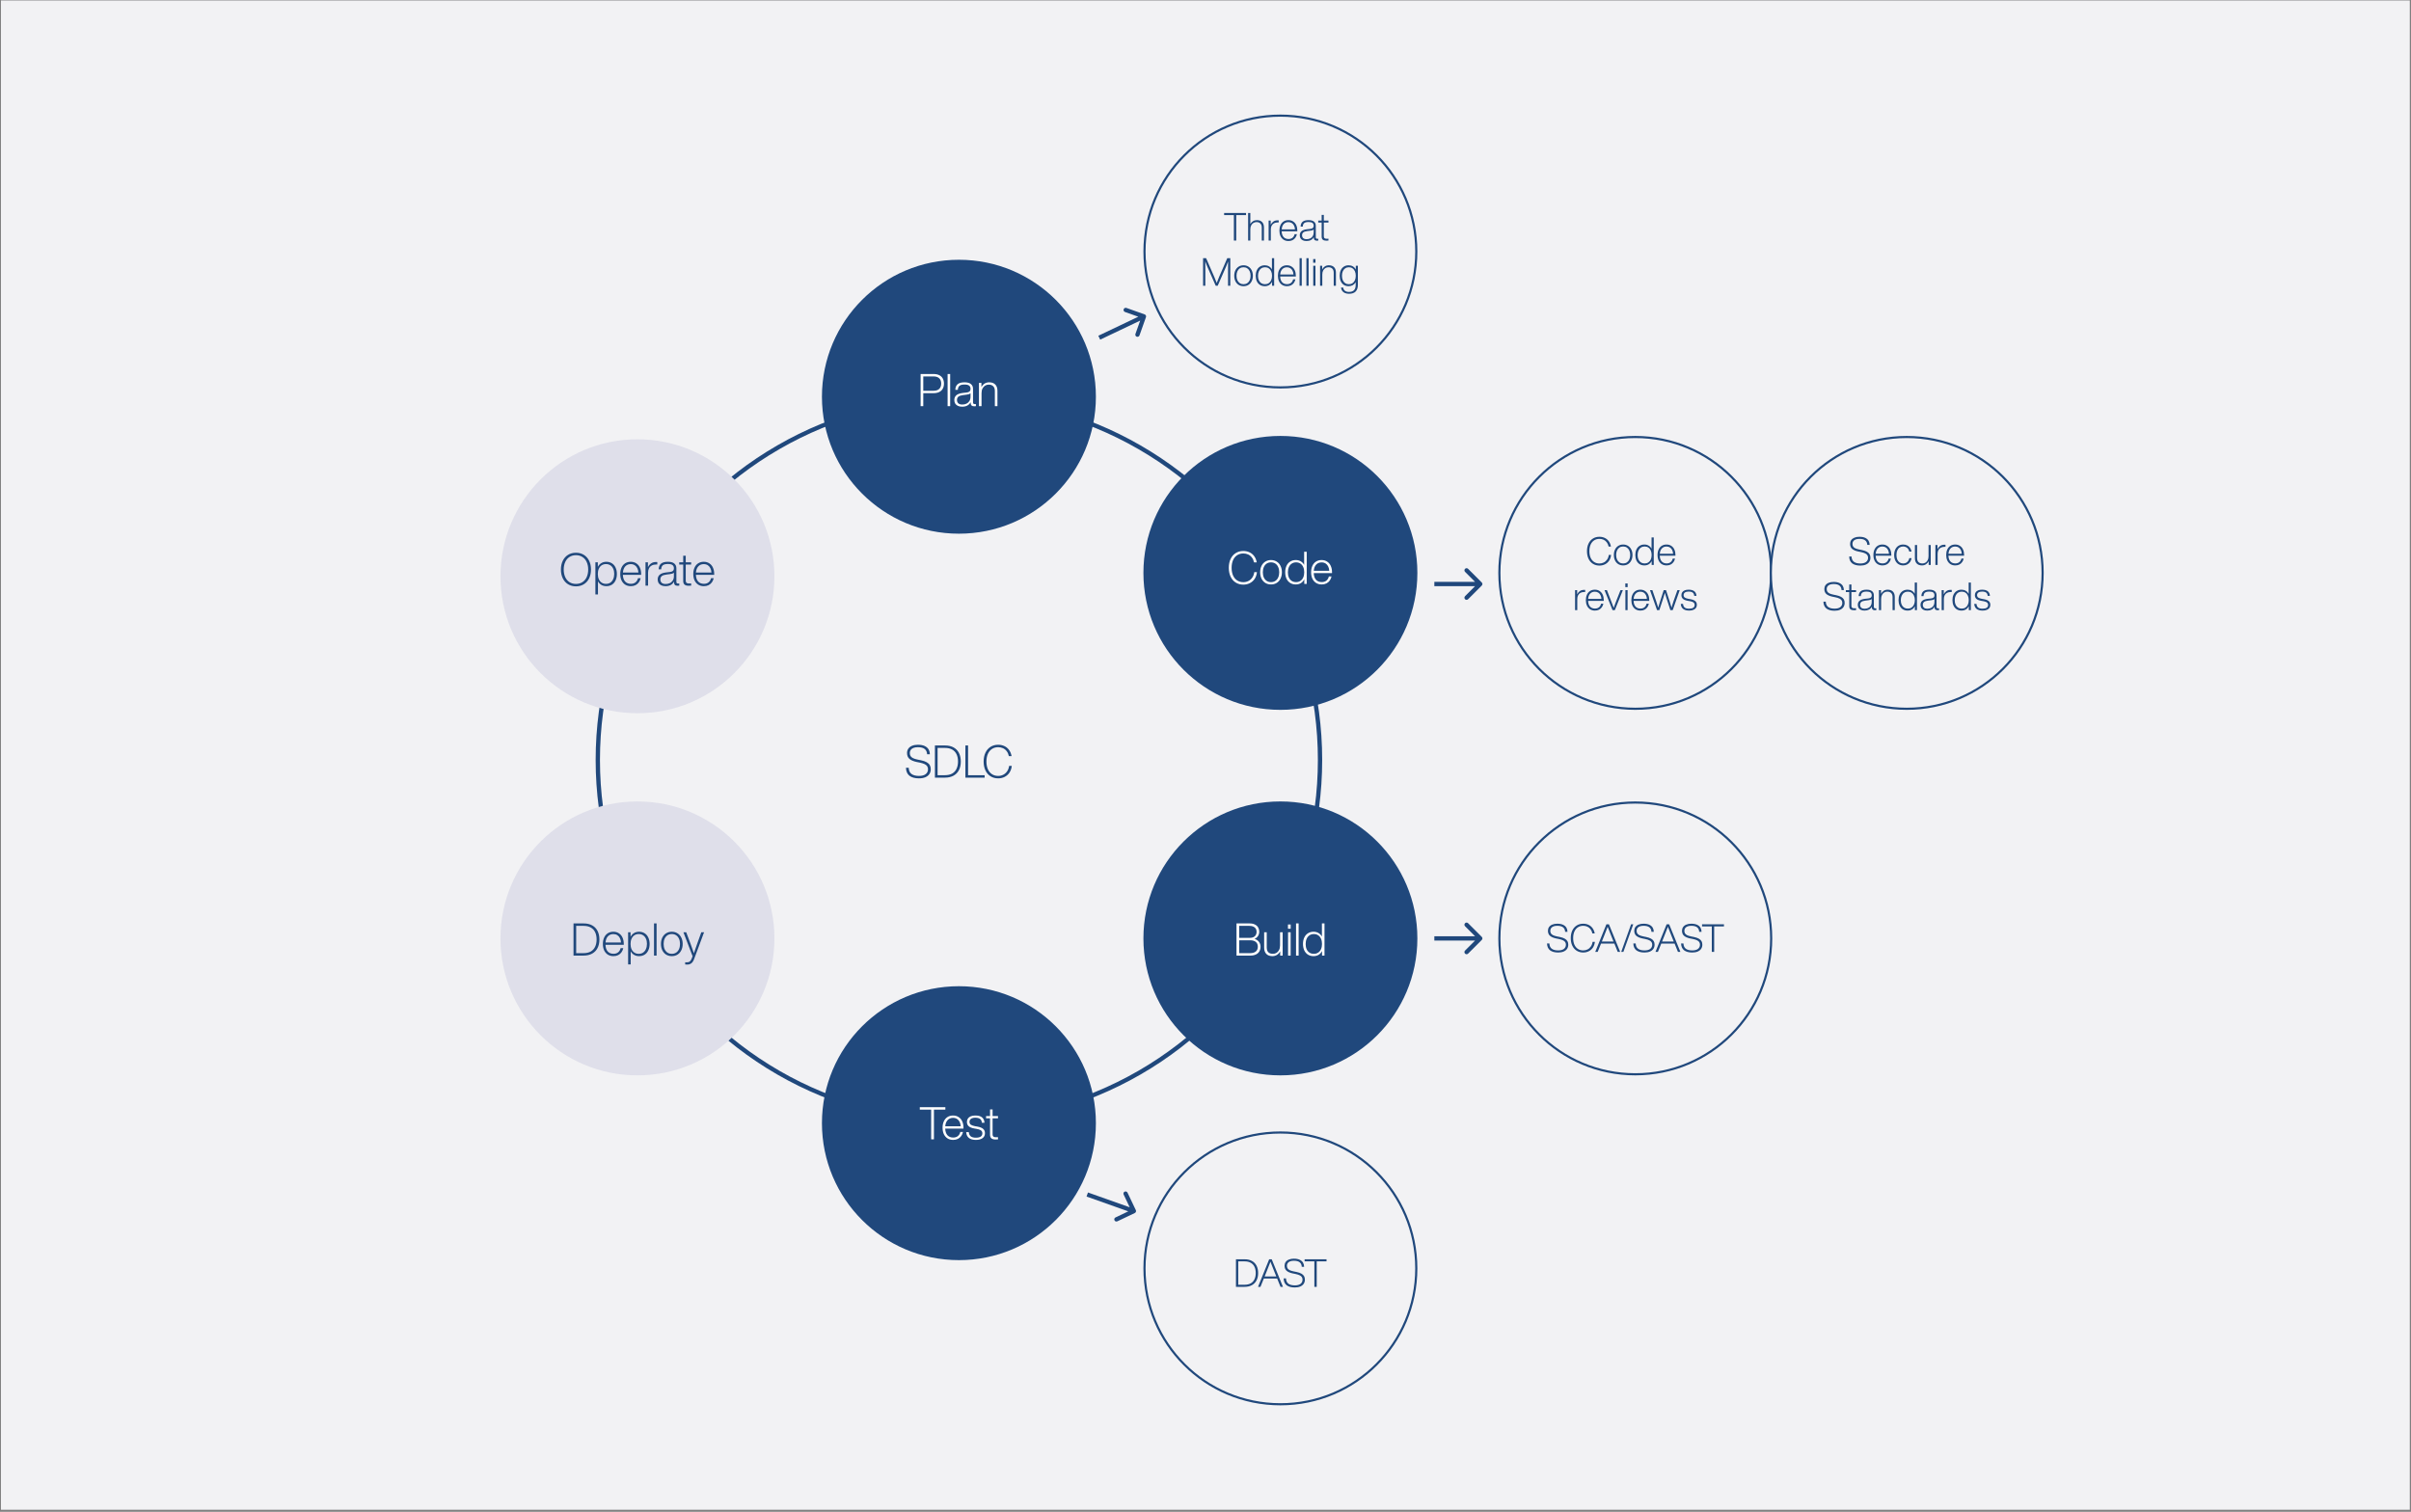 <svg width="1121" height="703" viewBox="0 0 1121 703" fill="none" xmlns="http://www.w3.org/2000/svg">
<rect x="0" y="0" width="1121" height="703" fill="#808080" stroke="none"/>
<rect x="0.441" y="0.209" width="1120" height="701.831" fill="#F2F2F4"/>
<circle cx="445.851" cy="353.383" r="167.901" stroke="#20487C" stroke-width="2"/>
<circle cx="445.851" cy="184.482" r="63.688" fill="#20487C"/>
<circle cx="445.851" cy="522.283" r="63.688" fill="#20487C"/>
<circle cx="595.322" cy="589.807" r="63.188" fill="#F2F2F4" stroke="#20487C"/>
<circle cx="595.322" cy="116.959" r="63.188" fill="#F2F2F4" stroke="#20487C"/>
<circle cx="595.322" cy="266.399" r="63.688" transform="rotate(-90 595.322 266.399)" fill="#20487C"/>
<circle cx="760.328" cy="266.399" r="63.188" transform="rotate(-90 760.328 266.399)" fill="#F2F2F4" stroke="#20487C"/>
<circle cx="886.535" cy="266.399" r="63.188" transform="rotate(-90 886.535 266.399)" fill="#F2F2F4" stroke="#20487C"/>
<circle cx="595.322" cy="436.365" r="63.688" transform="rotate(-90 595.322 436.365)" fill="#20487C"/>
<circle cx="760.328" cy="436.365" r="63.188" transform="rotate(-90 760.328 436.365)" stroke="#20487C"/>
<circle cx="296.381" cy="267.969" r="63.688" transform="rotate(-90 296.381 267.969)" fill="#DFDFEA"/>
<circle cx="296.381" cy="436.365" r="63.688" transform="rotate(-90 296.381 436.365)" fill="#DFDFEA"/>
<path d="M434.11 173.916C435.132 173.916 436 174.098 436.714 174.462C437.442 174.826 437.988 175.344 438.352 176.016C438.716 176.688 438.898 177.472 438.898 178.368C438.898 179.264 438.716 180.048 438.352 180.72C437.988 181.392 437.442 181.91 436.714 182.274C436 182.638 435.132 182.82 434.11 182.82H429.28V188.868H428.041V173.916H434.11ZM434.11 181.707C435.23 181.707 436.091 181.42 436.693 180.846C437.309 180.258 437.617 179.432 437.617 178.368C437.617 177.318 437.316 176.506 436.714 175.932C436.112 175.344 435.244 175.05 434.11 175.05H429.28V181.707H434.11ZM440.59 173.916H441.787V188.868H440.59V173.916ZM453.751 187.902V188.868C453.513 188.91 453.254 188.931 452.974 188.931C452.386 188.931 451.959 188.791 451.693 188.511C451.427 188.217 451.294 187.769 451.294 187.167V187.02C450.93 187.706 450.412 188.231 449.74 188.595C449.082 188.945 448.291 189.12 447.367 189.12C446.597 189.12 445.939 188.994 445.393 188.742C444.847 188.49 444.427 188.133 444.133 187.671C443.853 187.195 443.713 186.642 443.713 186.012C443.713 185.102 444.014 184.374 444.616 183.828C445.232 183.268 446.219 182.904 447.577 182.736L449.257 182.547C449.761 182.491 450.153 182.393 450.433 182.253C450.727 182.113 450.937 181.924 451.063 181.686C451.189 181.448 451.252 181.147 451.252 180.783C451.252 180.139 451.035 179.649 450.601 179.313C450.167 178.977 449.453 178.809 448.459 178.809C447.731 178.809 447.143 178.893 446.695 179.061C446.261 179.229 445.932 179.495 445.708 179.859C445.484 180.209 445.358 180.685 445.33 181.287H444.175C444.203 180.153 444.553 179.285 445.225 178.683C445.911 178.081 446.989 177.78 448.459 177.78C449.817 177.78 450.811 178.053 451.441 178.599C452.085 179.131 452.407 179.859 452.407 180.783V187.125C452.407 187.643 452.666 187.902 453.184 187.902H453.751ZM447.43 188.112C448.13 188.112 448.767 187.979 449.341 187.713C449.915 187.447 450.377 187.041 450.727 186.495C451.077 185.949 451.252 185.277 451.252 184.479V182.841C451.07 183.023 450.832 183.17 450.538 183.282C450.258 183.38 449.894 183.457 449.446 183.513L447.766 183.723C446.758 183.849 446.037 184.094 445.603 184.458C445.169 184.822 444.952 185.333 444.952 185.991C444.952 186.635 445.155 187.153 445.561 187.545C445.981 187.923 446.604 188.112 447.43 188.112ZM459.917 177.78C461.135 177.78 462.08 178.123 462.752 178.809C463.424 179.495 463.76 180.468 463.76 181.728V188.868H462.563V181.833C462.563 180.839 462.311 180.097 461.807 179.607C461.317 179.103 460.61 178.851 459.686 178.851C459.112 178.851 458.573 178.998 458.069 179.292C457.579 179.572 457.173 180.006 456.851 180.594C456.529 181.182 456.368 181.917 456.368 182.799V188.868H455.171V178.032H456.305V180.048C456.655 179.348 457.138 178.795 457.754 178.389C458.384 177.983 459.105 177.78 459.917 177.78Z" fill="white"/>
<path d="M427.275 361.94C425.385 361.94 423.915 361.541 422.865 360.743C421.829 359.931 421.283 358.692 421.227 357.026H422.508C422.564 358.342 422.998 359.301 423.81 359.903C424.636 360.505 425.791 360.806 427.275 360.806C428.633 360.806 429.669 360.533 430.383 359.987C431.111 359.427 431.475 358.657 431.475 357.677C431.475 357.145 431.349 356.69 431.097 356.312C430.859 355.92 430.46 355.591 429.9 355.325C429.34 355.045 428.584 354.807 427.632 354.611L426.162 354.317C424.706 354.009 423.6 353.533 422.844 352.889C422.102 352.245 421.731 351.328 421.731 350.138C421.731 349.382 421.927 348.717 422.319 348.143C422.725 347.555 423.306 347.107 424.062 346.799C424.832 346.477 425.735 346.316 426.771 346.316C428.073 346.316 429.13 346.512 429.942 346.904C430.768 347.296 431.37 347.821 431.748 348.479C432.126 349.137 432.322 349.886 432.336 350.726H431.055C431.013 349.676 430.649 348.871 429.963 348.311C429.291 347.737 428.227 347.45 426.771 347.45C425.945 347.45 425.252 347.562 424.692 347.786C424.132 348.01 423.712 348.325 423.432 348.731C423.152 349.137 423.012 349.606 423.012 350.138C423.012 350.698 423.124 351.167 423.348 351.545C423.572 351.923 423.95 352.252 424.482 352.532C425.014 352.798 425.756 353.029 426.708 353.225L428.178 353.519C429.312 353.757 430.208 354.065 430.866 354.443C431.538 354.821 432.021 355.276 432.315 355.808C432.609 356.326 432.756 356.949 432.756 357.677C432.756 358.531 432.546 359.28 432.126 359.924C431.706 360.554 431.083 361.051 430.257 361.415C429.431 361.765 428.437 361.94 427.275 361.94ZM439.421 346.652C440.961 346.652 442.277 346.953 443.369 347.555C444.461 348.157 445.294 349.018 445.868 350.138C446.442 351.258 446.729 352.588 446.729 354.128C446.729 355.668 446.435 356.998 445.847 358.118C445.273 359.238 444.433 360.099 443.327 360.701C442.221 361.303 440.884 361.604 439.316 361.604H434.696V346.652H439.421ZM439.316 360.47C440.66 360.47 441.787 360.218 442.697 359.714C443.607 359.196 444.286 358.461 444.734 357.509C445.196 356.557 445.427 355.43 445.427 354.128C445.427 352.812 445.203 351.685 444.755 350.747C444.307 349.795 443.635 349.067 442.739 348.563C441.843 348.045 440.737 347.786 439.421 347.786H435.935V360.47H439.316ZM457.813 360.47V361.604H448.867V346.652H450.106V360.47H457.813ZM464.105 361.94C462.761 361.94 461.578 361.618 460.556 360.974C459.534 360.33 458.743 359.42 458.183 358.244C457.623 357.068 457.343 355.696 457.343 354.128C457.343 352.56 457.623 351.188 458.183 350.012C458.743 348.836 459.534 347.926 460.556 347.282C461.578 346.638 462.761 346.316 464.105 346.316C465.155 346.316 466.107 346.519 466.961 346.925C467.829 347.317 468.557 347.912 469.145 348.71C469.733 349.508 470.132 350.474 470.342 351.608H469.082C468.886 350.698 468.55 349.935 468.074 349.319C467.598 348.689 467.017 348.22 466.331 347.912C465.659 347.604 464.917 347.45 464.105 347.45C462.999 347.45 462.033 347.723 461.207 348.269C460.381 348.815 459.744 349.592 459.296 350.6C458.862 351.608 458.645 352.784 458.645 354.128C458.645 355.472 458.862 356.648 459.296 357.656C459.744 358.664 460.381 359.441 461.207 359.987C462.033 360.533 462.999 360.806 464.105 360.806C464.959 360.806 465.743 360.624 466.457 360.26C467.185 359.896 467.787 359.364 468.263 358.664C468.753 357.964 469.061 357.124 469.187 356.144H470.426C470.3 357.348 469.943 358.391 469.355 359.273C468.767 360.141 468.011 360.806 467.087 361.268C466.177 361.716 465.183 361.94 464.105 361.94Z" fill="#20487C"/>
<path d="M439.547 515.995H434.234V529.813H432.953V515.995H427.661V514.861H439.547V515.995ZM447.974 524.794H439.469C439.525 526.138 439.875 527.174 440.519 527.902C441.177 528.616 442.073 528.973 443.207 528.973C444.075 528.973 444.796 528.742 445.37 528.28C445.944 527.804 446.322 527.16 446.504 526.348H447.743C447.589 527.076 447.309 527.72 446.903 528.28C446.497 528.84 445.979 529.281 445.349 529.603C444.719 529.911 443.991 530.065 443.165 530.065C442.171 530.065 441.303 529.834 440.561 529.372C439.819 528.896 439.245 528.231 438.839 527.377C438.447 526.523 438.251 525.529 438.251 524.395C438.251 523.275 438.447 522.288 438.839 521.434C439.231 520.58 439.791 519.915 440.519 519.439C441.261 518.963 442.129 518.725 443.123 518.725C444.145 518.725 445.02 518.977 445.748 519.481C446.49 519.971 447.043 520.643 447.407 521.497C447.785 522.351 447.974 523.31 447.974 524.374V524.794ZM443.123 519.817C442.087 519.817 441.247 520.16 440.603 520.846C439.959 521.532 439.588 522.491 439.49 523.723H446.693C446.651 522.967 446.483 522.295 446.189 521.707C445.909 521.119 445.51 520.657 444.992 520.321C444.474 519.985 443.851 519.817 443.123 519.817ZM453.732 530.065C452.332 530.065 451.247 529.757 450.477 529.141C449.721 528.511 449.308 527.615 449.238 526.453H450.456C450.526 527.321 450.82 527.972 451.338 528.406C451.87 528.826 452.668 529.036 453.732 529.036C454.712 529.036 455.461 528.868 455.979 528.532C456.497 528.182 456.756 527.664 456.756 526.978C456.756 526.6 456.665 526.285 456.483 526.033C456.315 525.767 456.035 525.55 455.643 525.382C455.265 525.214 454.747 525.067 454.089 524.941L452.976 524.752C451.814 524.542 450.953 524.192 450.393 523.702C449.847 523.198 449.574 522.526 449.574 521.686C449.574 521.084 449.728 520.559 450.036 520.111C450.344 519.663 450.792 519.32 451.38 519.082C451.968 518.844 452.661 518.725 453.459 518.725C454.873 518.725 455.923 519.019 456.609 519.607C457.309 520.195 457.687 521.021 457.743 522.085H456.525C456.469 521.287 456.196 520.699 455.706 520.321C455.23 519.943 454.481 519.754 453.459 519.754C452.605 519.754 451.94 519.922 451.464 520.258C451.002 520.594 450.771 521.063 450.771 521.665C450.771 522.239 450.974 522.68 451.38 522.988C451.8 523.282 452.451 523.513 453.333 523.681L454.425 523.87C455.671 524.094 456.567 524.451 457.113 524.941C457.673 525.417 457.953 526.075 457.953 526.915C457.953 527.951 457.568 528.735 456.798 529.267C456.042 529.799 455.02 530.065 453.732 530.065ZM461.504 520.027V527.545C461.504 527.965 461.623 528.287 461.861 528.511C462.099 528.721 462.491 528.826 463.037 528.826C463.499 528.826 463.828 528.819 464.024 528.805V529.813C463.632 529.855 463.254 529.876 462.89 529.876C462.036 529.876 461.392 529.701 460.958 529.351C460.538 528.987 460.328 528.42 460.328 527.65V520.027H458.48V518.977H460.328V515.911H461.504V518.977H464.024V520.027H461.504Z" fill="white"/>
<path d="M578.709 585.577C580.029 585.577 581.157 585.835 582.093 586.351C583.029 586.867 583.743 587.605 584.235 588.565C584.727 589.525 584.973 590.665 584.973 591.985C584.973 593.305 584.721 594.445 584.217 595.405C583.725 596.365 583.005 597.103 582.057 597.619C581.109 598.135 579.963 598.393 578.619 598.393H574.659V585.577H578.709ZM578.619 597.421C579.771 597.421 580.737 597.205 581.517 596.773C582.297 596.329 582.879 595.699 583.263 594.883C583.659 594.067 583.857 593.101 583.857 591.985C583.857 590.857 583.665 589.891 583.281 589.087C582.897 588.271 582.321 587.647 581.553 587.215C580.785 586.771 579.837 586.549 578.709 586.549H575.721V597.421H578.619ZM593.813 594.523H587.621L586.055 598.393H584.921L590.105 585.577H591.293L596.513 598.393H595.379L593.813 594.523ZM593.417 593.569L592.535 591.373C591.755 589.441 591.143 587.893 590.699 586.729L589.385 590.077L588.881 591.373L587.999 593.569H593.417ZM602.013 598.681C600.393 598.681 599.133 598.339 598.233 597.655C597.345 596.959 596.877 595.897 596.829 594.469H597.927C597.975 595.597 598.347 596.419 599.043 596.935C599.751 597.451 600.741 597.709 602.013 597.709C603.177 597.709 604.065 597.475 604.677 597.007C605.301 596.527 605.613 595.867 605.613 595.027C605.613 594.571 605.505 594.181 605.289 593.857C605.085 593.521 604.743 593.239 604.263 593.011C603.783 592.771 603.135 592.567 602.319 592.399L601.059 592.147C599.811 591.883 598.863 591.475 598.215 590.923C597.579 590.371 597.261 589.585 597.261 588.565C597.261 587.917 597.429 587.347 597.765 586.855C598.113 586.351 598.611 585.967 599.259 585.703C599.919 585.427 600.693 585.289 601.581 585.289C602.697 585.289 603.603 585.457 604.299 585.793C605.007 586.129 605.523 586.579 605.847 587.143C606.171 587.707 606.339 588.349 606.351 589.069H605.253C605.217 588.169 604.905 587.479 604.317 586.999C603.741 586.507 602.829 586.261 601.581 586.261C600.873 586.261 600.279 586.357 599.799 586.549C599.319 586.741 598.959 587.011 598.719 587.359C598.479 587.707 598.359 588.109 598.359 588.565C598.359 589.045 598.455 589.447 598.647 589.771C598.839 590.095 599.163 590.377 599.619 590.617C600.075 590.845 600.711 591.043 601.527 591.211L602.787 591.463C603.759 591.667 604.527 591.931 605.091 592.255C605.667 592.579 606.081 592.969 606.333 593.425C606.585 593.869 606.711 594.403 606.711 595.027C606.711 595.759 606.531 596.401 606.171 596.953C605.811 597.493 605.277 597.919 604.569 598.231C603.861 598.531 603.009 598.681 602.013 598.681ZM616.769 586.549H612.215V598.393H611.117V586.549H606.581V585.577H616.769V586.549Z" fill="#20487C"/>
<path d="M579.345 100.021H574.791V111.865H573.693V100.021H569.157V99.049H579.345V100.021ZM584.386 102.361C585.43 102.361 586.24 102.655 586.816 103.243C587.392 103.831 587.68 104.665 587.68 105.745V111.865H586.654V105.835C586.654 104.983 586.438 104.347 586.006 103.927C585.586 103.495 584.98 103.279 584.188 103.279C583.696 103.279 583.234 103.405 582.802 103.657C582.382 103.897 582.034 104.269 581.758 104.773C581.482 105.277 581.344 105.907 581.344 106.663V111.865H580.318V99.049H581.344V104.197C581.644 103.633 582.058 103.189 582.586 102.865C583.114 102.529 583.714 102.361 584.386 102.361ZM594.021 102.451C594.237 102.451 594.411 102.457 594.543 102.469V103.441H594.111C593.427 103.441 592.839 103.573 592.347 103.837C591.867 104.101 591.501 104.473 591.249 104.953C590.997 105.433 590.871 106.003 590.871 106.663V111.865H589.845V102.577H590.817V104.521C591.093 103.921 591.495 103.429 592.023 103.045C592.563 102.649 593.229 102.451 594.021 102.451ZM603.197 107.563H595.907C595.955 108.715 596.255 109.603 596.807 110.227C597.371 110.839 598.139 111.145 599.111 111.145C599.855 111.145 600.473 110.947 600.965 110.551C601.457 110.143 601.781 109.591 601.937 108.895H602.999C602.867 109.519 602.627 110.071 602.279 110.551C601.931 111.031 601.487 111.409 600.947 111.685C600.407 111.949 599.783 112.081 599.075 112.081C598.223 112.081 597.479 111.883 596.843 111.487C596.207 111.079 595.715 110.509 595.367 109.777C595.031 109.045 594.863 108.193 594.863 107.221C594.863 106.261 595.031 105.415 595.367 104.683C595.703 103.951 596.183 103.381 596.807 102.973C597.443 102.565 598.187 102.361 599.039 102.361C599.915 102.361 600.665 102.577 601.289 103.009C601.925 103.429 602.399 104.005 602.711 104.737C603.035 105.469 603.197 106.291 603.197 107.203V107.563ZM599.039 103.297C598.151 103.297 597.431 103.591 596.879 104.179C596.327 104.767 596.009 105.589 595.925 106.645H602.099C602.063 105.997 601.919 105.421 601.667 104.917C601.427 104.413 601.085 104.017 600.641 103.729C600.197 103.441 599.663 103.297 599.039 103.297ZM612.938 111.037V111.865C612.734 111.901 612.512 111.919 612.272 111.919C611.768 111.919 611.402 111.799 611.174 111.559C610.946 111.307 610.832 110.923 610.832 110.407V110.281C610.52 110.869 610.076 111.319 609.5 111.631C608.936 111.931 608.258 112.081 607.466 112.081C606.806 112.081 606.242 111.973 605.774 111.757C605.306 111.541 604.946 111.235 604.694 110.839C604.454 110.431 604.334 109.957 604.334 109.417C604.334 108.637 604.592 108.013 605.108 107.545C605.636 107.065 606.482 106.753 607.646 106.609L609.086 106.447C609.518 106.399 609.854 106.315 610.094 106.195C610.346 106.075 610.526 105.913 610.634 105.709C610.742 105.505 610.796 105.247 610.796 104.935C610.796 104.383 610.61 103.963 610.238 103.675C609.866 103.387 609.254 103.243 608.402 103.243C607.778 103.243 607.274 103.315 606.89 103.459C606.518 103.603 606.236 103.831 606.044 104.143C605.852 104.443 605.744 104.851 605.72 105.367H604.73C604.754 104.395 605.054 103.651 605.63 103.135C606.218 102.619 607.142 102.361 608.402 102.361C609.566 102.361 610.418 102.595 610.958 103.063C611.51 103.519 611.786 104.143 611.786 104.935V110.371C611.786 110.815 612.008 111.037 612.452 111.037H612.938ZM607.52 111.217C608.12 111.217 608.666 111.103 609.158 110.875C609.65 110.647 610.046 110.299 610.346 109.831C610.646 109.363 610.796 108.787 610.796 108.103V106.699C610.64 106.855 610.436 106.981 610.184 107.077C609.944 107.161 609.632 107.227 609.248 107.275L607.808 107.455C606.944 107.563 606.326 107.773 605.954 108.085C605.582 108.397 605.396 108.835 605.396 109.399C605.396 109.951 605.57 110.395 605.918 110.731C606.278 111.055 606.812 111.217 607.52 111.217ZM615.515 103.477V109.921C615.515 110.281 615.617 110.557 615.821 110.749C616.025 110.929 616.361 111.019 616.829 111.019C617.225 111.019 617.507 111.013 617.675 111.001V111.865C617.339 111.901 617.015 111.919 616.703 111.919C615.971 111.919 615.419 111.769 615.047 111.469C614.687 111.157 614.507 110.671 614.507 110.011V103.477H612.923V102.577H614.507V99.948H615.515V102.577H617.675V103.477H615.515ZM572.029 120.049V132.865H570.985V126.133C570.985 124.237 570.997 122.713 571.021 121.561C570.757 122.281 570.463 123.025 570.139 123.793L566.179 132.865H565.243L561.265 123.793C560.977 123.097 560.683 122.347 560.383 121.543C560.407 122.695 560.419 124.225 560.419 126.133V132.865H559.375V120.049H560.779L564.595 128.797L565.729 131.587C565.741 131.539 565.765 131.479 565.801 131.407C565.837 131.323 565.873 131.221 565.909 131.101C566.389 129.865 566.713 129.049 566.881 128.653L570.625 120.049H572.029ZM578.185 133.081C577.345 133.081 576.595 132.883 575.935 132.487C575.287 132.079 574.777 131.509 574.405 130.777C574.045 130.033 573.865 129.181 573.865 128.221C573.865 127.261 574.045 126.415 574.405 125.683C574.777 124.939 575.287 124.369 575.935 123.973C576.595 123.565 577.345 123.361 578.185 123.361C579.037 123.361 579.787 123.565 580.435 123.973C581.095 124.369 581.605 124.939 581.965 125.683C582.337 126.415 582.523 127.261 582.523 128.221C582.523 129.181 582.337 130.033 581.965 130.777C581.605 131.509 581.095 132.079 580.435 132.487C579.787 132.883 579.037 133.081 578.185 133.081ZM578.185 132.163C578.845 132.163 579.421 132.001 579.913 131.677C580.405 131.353 580.783 130.897 581.047 130.309C581.323 129.709 581.461 129.013 581.461 128.221C581.461 127.429 581.323 126.739 581.047 126.151C580.783 125.551 580.405 125.089 579.913 124.765C579.421 124.441 578.845 124.279 578.185 124.279C577.525 124.279 576.949 124.441 576.457 124.765C575.977 125.089 575.599 125.551 575.323 126.151C575.059 126.739 574.927 127.429 574.927 128.221C574.927 129.013 575.059 129.709 575.323 130.309C575.599 130.897 575.977 131.353 576.457 131.677C576.949 132.001 577.525 132.163 578.185 132.163ZM592.418 120.049V132.865H591.446V131.047C591.11 131.695 590.654 132.199 590.078 132.559C589.502 132.907 588.83 133.081 588.062 133.081C587.21 133.081 586.466 132.883 585.83 132.487C585.194 132.079 584.702 131.509 584.354 130.777C584.018 130.033 583.85 129.181 583.85 128.221C583.85 127.261 584.018 126.415 584.354 125.683C584.702 124.939 585.194 124.369 585.83 123.973C586.466 123.565 587.21 123.361 588.062 123.361C588.806 123.361 589.46 123.529 590.024 123.865C590.6 124.201 591.056 124.675 591.392 125.287V120.049H592.418ZM588.17 132.163C588.83 132.163 589.406 132.001 589.898 131.677C590.39 131.353 590.768 130.897 591.032 130.309C591.296 129.709 591.428 129.013 591.428 128.221C591.428 127.429 591.296 126.739 591.032 126.151C590.768 125.551 590.39 125.089 589.898 124.765C589.406 124.441 588.83 124.279 588.17 124.279C587.51 124.279 586.934 124.447 586.442 124.783C585.95 125.107 585.572 125.569 585.308 126.169C585.044 126.769 584.912 127.471 584.912 128.275C584.912 129.067 585.044 129.757 585.308 130.345C585.572 130.921 585.95 131.371 586.442 131.695C586.934 132.007 587.51 132.163 588.17 132.163ZM602.502 128.563H595.212C595.26 129.715 595.56 130.603 596.112 131.227C596.676 131.839 597.444 132.145 598.416 132.145C599.16 132.145 599.778 131.947 600.27 131.551C600.762 131.143 601.086 130.591 601.242 129.895H602.304C602.172 130.519 601.932 131.071 601.584 131.551C601.236 132.031 600.792 132.409 600.252 132.685C599.712 132.949 599.088 133.081 598.38 133.081C597.528 133.081 596.784 132.883 596.148 132.487C595.512 132.079 595.02 131.509 594.672 130.777C594.336 130.045 594.168 129.193 594.168 128.221C594.168 127.261 594.336 126.415 594.672 125.683C595.008 124.951 595.488 124.381 596.112 123.973C596.748 123.565 597.492 123.361 598.344 123.361C599.22 123.361 599.97 123.577 600.594 124.009C601.23 124.429 601.704 125.005 602.016 125.737C602.34 126.469 602.502 127.291 602.502 128.203V128.563ZM598.344 124.297C597.456 124.297 596.736 124.591 596.184 125.179C595.632 125.767 595.314 126.589 595.23 127.645H601.404C601.368 126.997 601.224 126.421 600.972 125.917C600.732 125.413 600.39 125.017 599.946 124.729C599.502 124.441 598.968 124.297 598.344 124.297ZM604.233 120.049H605.259V132.865H604.233V120.049ZM607.414 120.049H608.44V132.865H607.414V120.049ZM610.56 120.481H611.64V122.173H610.56V120.481ZM610.596 123.577H611.622V132.865H610.596V123.577ZM617.845 123.361C618.889 123.361 619.699 123.655 620.275 124.243C620.851 124.831 621.139 125.665 621.139 126.745V132.865H620.113V126.835C620.113 125.983 619.897 125.347 619.465 124.927C619.045 124.495 618.439 124.279 617.647 124.279C617.155 124.279 616.693 124.405 616.261 124.657C615.841 124.897 615.493 125.269 615.217 125.773C614.941 126.277 614.803 126.907 614.803 127.663V132.865H613.777V123.577H614.749V125.305C615.049 124.705 615.463 124.231 615.991 123.883C616.531 123.535 617.149 123.361 617.845 123.361ZM631.351 123.577V132.505C631.351 133.813 631.009 134.821 630.325 135.529C629.641 136.249 628.609 136.609 627.229 136.609C626.485 136.609 625.843 136.489 625.303 136.249C624.763 136.009 624.343 135.667 624.043 135.223C623.743 134.791 623.563 134.287 623.503 133.711H624.511C624.607 134.371 624.883 134.875 625.339 135.223C625.795 135.571 626.425 135.745 627.229 135.745C628.273 135.745 629.047 135.475 629.551 134.935C630.067 134.407 630.325 133.597 630.325 132.505V131.245C629.977 131.833 629.521 132.289 628.957 132.613C628.405 132.925 627.763 133.081 627.031 133.081C626.191 133.081 625.459 132.883 624.835 132.487C624.211 132.079 623.731 131.509 623.395 130.777C623.059 130.045 622.891 129.193 622.891 128.221C622.891 127.249 623.059 126.397 623.395 125.665C623.731 124.933 624.211 124.369 624.835 123.973C625.459 123.565 626.191 123.361 627.031 123.361C627.775 123.361 628.435 123.529 629.011 123.865C629.587 124.201 630.043 124.681 630.379 125.305V123.577H631.351ZM627.157 132.163C627.805 132.163 628.369 132.001 628.849 131.677C629.329 131.353 629.701 130.897 629.965 130.309C630.229 129.709 630.361 129.013 630.361 128.221C630.361 127.429 630.229 126.739 629.965 126.151C629.701 125.551 629.329 125.089 628.849 124.765C628.369 124.441 627.805 124.279 627.157 124.279C626.497 124.279 625.927 124.447 625.447 124.783C624.967 125.107 624.595 125.569 624.331 126.169C624.079 126.757 623.953 127.441 623.953 128.221C623.953 129.001 624.079 129.691 624.331 130.291C624.595 130.879 624.967 131.341 625.447 131.677C625.939 132.001 626.509 132.163 627.157 132.163Z" fill="#20487C"/>
<path d="M271.383 429.403C272.923 429.403 274.239 429.704 275.331 430.306C276.423 430.908 277.256 431.769 277.83 432.889C278.404 434.009 278.691 435.339 278.691 436.879C278.691 438.419 278.397 439.749 277.809 440.869C277.235 441.989 276.395 442.85 275.289 443.452C274.183 444.054 272.846 444.355 271.278 444.355H266.658V429.403H271.383ZM271.278 443.221C272.622 443.221 273.749 442.969 274.659 442.465C275.569 441.947 276.248 441.212 276.696 440.26C277.158 439.308 277.389 438.181 277.389 436.879C277.389 435.563 277.165 434.436 276.717 433.498C276.269 432.546 275.597 431.818 274.701 431.314C273.805 430.796 272.699 430.537 271.383 430.537H267.897V443.221H271.278ZM290.026 439.336H281.521C281.577 440.68 281.927 441.716 282.571 442.444C283.229 443.158 284.125 443.515 285.259 443.515C286.127 443.515 286.848 443.284 287.422 442.822C287.996 442.346 288.374 441.702 288.556 440.89H289.795C289.641 441.618 289.361 442.262 288.955 442.822C288.549 443.382 288.031 443.823 287.401 444.145C286.771 444.453 286.043 444.607 285.217 444.607C284.223 444.607 283.355 444.376 282.613 443.914C281.871 443.438 281.297 442.773 280.891 441.919C280.499 441.065 280.303 440.071 280.303 438.937C280.303 437.817 280.499 436.83 280.891 435.976C281.283 435.122 281.843 434.457 282.571 433.981C283.313 433.505 284.181 433.267 285.175 433.267C286.197 433.267 287.072 433.519 287.8 434.023C288.542 434.513 289.095 435.185 289.459 436.039C289.837 436.893 290.026 437.852 290.026 438.916V439.336ZM285.175 434.359C284.139 434.359 283.299 434.702 282.655 435.388C282.011 436.074 281.64 437.033 281.542 438.265H288.745C288.703 437.509 288.535 436.837 288.241 436.249C287.961 435.661 287.562 435.199 287.044 434.863C286.526 434.527 285.903 434.359 285.175 434.359ZM297.127 433.267C298.121 433.267 298.989 433.505 299.731 433.981C300.473 434.443 301.04 435.108 301.432 435.976C301.838 436.83 302.041 437.817 302.041 438.937C302.041 440.057 301.838 441.051 301.432 441.919C301.04 442.773 300.473 443.438 299.731 443.914C298.989 444.376 298.121 444.607 297.127 444.607C296.259 444.607 295.489 444.411 294.817 444.019C294.159 443.627 293.634 443.074 293.242 442.36V448.471H292.045V433.519H293.179V435.64C293.571 434.884 294.103 434.303 294.775 433.897C295.447 433.477 296.231 433.267 297.127 433.267ZM296.98 443.536C297.75 443.536 298.422 443.347 298.996 442.969C299.57 442.577 300.011 442.031 300.319 441.331C300.641 440.617 300.802 439.798 300.802 438.874C300.802 437.95 300.641 437.152 300.319 436.48C300.011 435.794 299.57 435.269 298.996 434.905C298.422 434.527 297.75 434.338 296.98 434.338C296.21 434.338 295.538 434.527 294.964 434.905C294.39 435.283 293.949 435.822 293.641 436.522C293.333 437.208 293.179 438.013 293.179 438.937C293.179 439.861 293.333 440.673 293.641 441.373C293.949 442.059 294.39 442.591 294.964 442.969C295.538 443.347 296.21 443.536 296.98 443.536ZM304.083 429.403H305.28V444.355H304.083V429.403ZM312.352 444.607C311.372 444.607 310.497 444.376 309.727 443.914C308.971 443.438 308.376 442.773 307.942 441.919C307.522 441.051 307.312 440.057 307.312 438.937C307.312 437.817 307.522 436.83 307.942 435.976C308.376 435.108 308.971 434.443 309.727 433.981C310.497 433.505 311.372 433.267 312.352 433.267C313.346 433.267 314.221 433.505 314.977 433.981C315.747 434.443 316.342 435.108 316.762 435.976C317.196 436.83 317.413 437.817 317.413 438.937C317.413 440.057 317.196 441.051 316.762 441.919C316.342 442.773 315.747 443.438 314.977 443.914C314.221 444.376 313.346 444.607 312.352 444.607ZM312.352 443.536C313.122 443.536 313.794 443.347 314.368 442.969C314.942 442.591 315.383 442.059 315.691 441.373C316.013 440.673 316.174 439.861 316.174 438.937C316.174 438.013 316.013 437.208 315.691 436.522C315.383 435.822 314.942 435.283 314.368 434.905C313.794 434.527 313.122 434.338 312.352 434.338C311.582 434.338 310.91 434.527 310.336 434.905C309.776 435.283 309.335 435.822 309.013 436.522C308.705 437.208 308.551 438.013 308.551 438.937C308.551 439.861 308.705 440.673 309.013 441.373C309.335 442.059 309.776 442.591 310.336 442.969C310.91 443.347 311.582 443.536 312.352 443.536ZM327.354 433.519L322.755 445.909C322.419 446.833 321.992 447.498 321.474 447.904C320.956 448.324 320.291 448.534 319.479 448.534C319.213 448.534 318.912 448.513 318.576 448.471V447.484H319.458C320.004 447.484 320.445 447.33 320.781 447.022C321.131 446.714 321.418 446.259 321.642 445.657L322.02 444.649L317.757 433.519H319.059L321.033 438.769L322.083 441.709L322.629 443.242C323.301 441.254 323.819 439.763 324.183 438.769L326.073 433.519H327.354Z" fill="#20487C"/>
<path d="M267.793 272.654C266.393 272.654 265.161 272.325 264.097 271.667C263.047 271.009 262.235 270.092 261.661 268.916C261.087 267.726 260.8 266.368 260.8 264.842C260.8 263.316 261.087 261.965 261.661 260.789C262.235 259.599 263.047 258.675 264.097 258.017C265.161 257.359 266.393 257.03 267.793 257.03C269.193 257.03 270.418 257.359 271.468 258.017C272.532 258.675 273.351 259.599 273.925 260.789C274.499 261.965 274.786 263.316 274.786 264.842C274.786 266.368 274.499 267.726 273.925 268.916C273.351 270.092 272.532 271.009 271.468 271.667C270.418 272.325 269.193 272.654 267.793 272.654ZM267.793 271.52C268.941 271.52 269.942 271.247 270.796 270.701C271.664 270.141 272.329 269.357 272.791 268.349C273.253 267.327 273.484 266.158 273.484 264.842C273.484 263.526 273.253 262.364 272.791 261.356C272.329 260.334 271.664 259.55 270.796 259.004C269.942 258.444 268.941 258.164 267.793 258.164C266.645 258.164 265.637 258.444 264.769 259.004C263.915 259.55 263.257 260.334 262.795 261.356C262.333 262.364 262.102 263.526 262.102 264.842C262.102 266.158 262.333 267.327 262.795 268.349C263.257 269.357 263.915 270.141 264.769 270.701C265.637 271.247 266.645 271.52 267.793 271.52ZM281.91 261.23C282.904 261.23 283.772 261.468 284.514 261.944C285.256 262.406 285.823 263.071 286.215 263.939C286.621 264.793 286.824 265.78 286.824 266.9C286.824 268.02 286.621 269.014 286.215 269.882C285.823 270.736 285.256 271.401 284.514 271.877C283.772 272.339 282.904 272.57 281.91 272.57C281.042 272.57 280.272 272.374 279.6 271.982C278.942 271.59 278.417 271.037 278.025 270.323V276.434H276.828V261.482H277.962V263.603C278.354 262.847 278.886 262.266 279.558 261.86C280.23 261.44 281.014 261.23 281.91 261.23ZM281.763 271.499C282.533 271.499 283.205 271.31 283.779 270.932C284.353 270.54 284.794 269.994 285.102 269.294C285.424 268.58 285.585 267.761 285.585 266.837C285.585 265.913 285.424 265.115 285.102 264.443C284.794 263.757 284.353 263.232 283.779 262.868C283.205 262.49 282.533 262.301 281.763 262.301C280.993 262.301 280.321 262.49 279.747 262.868C279.173 263.246 278.732 263.785 278.424 264.485C278.116 265.171 277.962 265.976 277.962 266.9C277.962 267.824 278.116 268.636 278.424 269.336C278.732 270.022 279.173 270.554 279.747 270.932C280.321 271.31 280.993 271.499 281.763 271.499ZM298.106 267.299H289.601C289.657 268.643 290.007 269.679 290.651 270.407C291.309 271.121 292.205 271.478 293.339 271.478C294.207 271.478 294.928 271.247 295.502 270.785C296.076 270.309 296.454 269.665 296.636 268.853H297.875C297.721 269.581 297.441 270.225 297.035 270.785C296.629 271.345 296.111 271.786 295.481 272.108C294.851 272.416 294.123 272.57 293.297 272.57C292.303 272.57 291.435 272.339 290.693 271.877C289.951 271.401 289.377 270.736 288.971 269.882C288.579 269.028 288.383 268.034 288.383 266.9C288.383 265.78 288.579 264.793 288.971 263.939C289.363 263.085 289.923 262.42 290.651 261.944C291.393 261.468 292.261 261.23 293.255 261.23C294.277 261.23 295.152 261.482 295.88 261.986C296.622 262.476 297.175 263.148 297.539 264.002C297.917 264.856 298.106 265.815 298.106 266.879V267.299ZM293.255 262.322C292.219 262.322 291.379 262.665 290.735 263.351C290.091 264.037 289.72 264.996 289.622 266.228H296.825C296.783 265.472 296.615 264.8 296.321 264.212C296.041 263.624 295.642 263.162 295.124 262.826C294.606 262.49 293.983 262.322 293.255 262.322ZM304.997 261.335C305.249 261.335 305.452 261.342 305.606 261.356V262.49H305.102C304.304 262.49 303.618 262.644 303.044 262.952C302.484 263.26 302.057 263.694 301.763 264.254C301.469 264.814 301.322 265.479 301.322 266.249V272.318H300.125V261.482H301.259V263.75C301.581 263.05 302.05 262.476 302.666 262.028C303.296 261.566 304.073 261.335 304.997 261.335ZM315.829 271.352V272.318C315.591 272.36 315.332 272.381 315.052 272.381C314.464 272.381 314.037 272.241 313.771 271.961C313.505 271.667 313.372 271.219 313.372 270.617V270.47C313.008 271.156 312.49 271.681 311.818 272.045C311.16 272.395 310.369 272.57 309.445 272.57C308.675 272.57 308.017 272.444 307.471 272.192C306.925 271.94 306.505 271.583 306.211 271.121C305.931 270.645 305.791 270.092 305.791 269.462C305.791 268.552 306.092 267.824 306.694 267.278C307.31 266.718 308.297 266.354 309.655 266.186L311.335 265.997C311.839 265.941 312.231 265.843 312.511 265.703C312.805 265.563 313.015 265.374 313.141 265.136C313.267 264.898 313.33 264.597 313.33 264.233C313.33 263.589 313.113 263.099 312.679 262.763C312.245 262.427 311.531 262.259 310.537 262.259C309.809 262.259 309.221 262.343 308.773 262.511C308.339 262.679 308.01 262.945 307.786 263.309C307.562 263.659 307.436 264.135 307.408 264.737H306.253C306.281 263.603 306.631 262.735 307.303 262.133C307.989 261.531 309.067 261.23 310.537 261.23C311.895 261.23 312.889 261.503 313.519 262.049C314.163 262.581 314.485 263.309 314.485 264.233V270.575C314.485 271.093 314.744 271.352 315.262 271.352H315.829ZM309.508 271.562C310.208 271.562 310.845 271.429 311.419 271.163C311.993 270.897 312.455 270.491 312.805 269.945C313.155 269.399 313.33 268.727 313.33 267.929V266.291C313.148 266.473 312.91 266.62 312.616 266.732C312.336 266.83 311.972 266.907 311.524 266.963L309.844 267.173C308.836 267.299 308.115 267.544 307.681 267.908C307.247 268.272 307.03 268.783 307.03 269.441C307.03 270.085 307.233 270.603 307.639 270.995C308.059 271.373 308.682 271.562 309.508 271.562ZM318.835 262.532V270.05C318.835 270.47 318.954 270.792 319.192 271.016C319.43 271.226 319.822 271.331 320.368 271.331C320.83 271.331 321.159 271.324 321.355 271.31V272.318C320.963 272.36 320.585 272.381 320.221 272.381C319.367 272.381 318.723 272.206 318.289 271.856C317.869 271.492 317.659 270.925 317.659 270.155V262.532H315.811V261.482H317.659V258.416H318.835V261.482H321.355V262.532H318.835ZM332.067 267.299H323.562C323.618 268.643 323.968 269.679 324.612 270.407C325.27 271.121 326.166 271.478 327.3 271.478C328.168 271.478 328.889 271.247 329.463 270.785C330.037 270.309 330.415 269.665 330.597 268.853H331.836C331.682 269.581 331.402 270.225 330.996 270.785C330.59 271.345 330.072 271.786 329.442 272.108C328.812 272.416 328.084 272.57 327.258 272.57C326.264 272.57 325.396 272.339 324.654 271.877C323.912 271.401 323.338 270.736 322.932 269.882C322.54 269.028 322.344 268.034 322.344 266.9C322.344 265.78 322.54 264.793 322.932 263.939C323.324 263.085 323.884 262.42 324.612 261.944C325.354 261.468 326.222 261.23 327.216 261.23C328.238 261.23 329.113 261.482 329.841 261.986C330.583 262.476 331.136 263.148 331.5 264.002C331.878 264.856 332.067 265.815 332.067 266.879V267.299ZM327.216 262.322C326.18 262.322 325.34 262.665 324.696 263.351C324.052 264.037 323.681 264.996 323.583 266.228H330.786C330.744 265.472 330.576 264.8 330.282 264.212C330.002 263.624 329.603 263.162 329.085 262.826C328.567 262.49 327.944 262.322 327.216 262.322Z" fill="#20487C"/>
<path d="M583.296 436.585C584.22 436.879 584.913 437.348 585.375 437.992C585.851 438.636 586.089 439.385 586.089 440.239C586.089 441.065 585.9 441.793 585.522 442.423C585.158 443.039 584.619 443.515 583.905 443.851C583.191 444.187 582.33 444.355 581.322 444.355H574.917V429.403H581.049C582.029 429.403 582.848 429.578 583.506 429.928C584.178 430.264 584.675 430.726 584.997 431.314C585.319 431.888 585.48 432.525 585.48 433.225C585.48 433.995 585.291 434.667 584.913 435.241C584.535 435.815 583.996 436.263 583.296 436.585ZM576.156 430.537V436.123H580.965C582.071 436.123 582.897 435.864 583.443 435.346C583.989 434.828 584.262 434.135 584.262 433.267C584.262 432.749 584.143 432.287 583.905 431.881C583.667 431.461 583.303 431.132 582.813 430.894C582.323 430.656 581.707 430.537 580.965 430.537H576.156ZM581.28 443.221C582.414 443.221 583.289 442.962 583.905 442.444C584.521 441.912 584.829 441.177 584.829 440.239C584.829 439.259 584.521 438.517 583.905 438.013C583.289 437.495 582.407 437.236 581.259 437.236H576.156V443.221H581.28ZM596.362 433.519V444.355H595.228V442.339C594.878 443.039 594.388 443.592 593.758 443.998C593.142 444.404 592.428 444.607 591.616 444.607C590.398 444.607 589.453 444.264 588.781 443.578C588.109 442.892 587.773 441.919 587.773 440.659V433.519H588.97V440.554C588.97 441.548 589.215 442.297 589.705 442.801C590.209 443.291 590.923 443.536 591.847 443.536C592.421 443.536 592.96 443.396 593.464 443.116C593.968 442.822 594.374 442.381 594.682 441.793C595.004 441.205 595.165 440.47 595.165 439.588V433.519H596.362ZM598.847 429.907H600.107V431.881H598.847V429.907ZM598.889 433.519H600.086V444.355H598.889V433.519ZM602.601 429.403H603.798V444.355H602.601V429.403ZM615.825 429.403V444.355H614.691V442.234C614.299 442.99 613.767 443.578 613.095 443.998C612.423 444.404 611.639 444.607 610.743 444.607C609.749 444.607 608.881 444.376 608.139 443.914C607.397 443.438 606.823 442.773 606.417 441.919C606.025 441.051 605.829 440.057 605.829 438.937C605.829 437.817 606.025 436.83 606.417 435.976C606.823 435.108 607.397 434.443 608.139 433.981C608.881 433.505 609.749 433.267 610.743 433.267C611.611 433.267 612.374 433.463 613.032 433.855C613.704 434.247 614.236 434.8 614.628 435.514V429.403H615.825ZM610.869 443.536C611.639 443.536 612.311 443.347 612.885 442.969C613.459 442.591 613.9 442.059 614.208 441.373C614.516 440.673 614.67 439.861 614.67 438.937C614.67 438.013 614.516 437.208 614.208 436.522C613.9 435.822 613.459 435.283 612.885 434.905C612.311 434.527 611.639 434.338 610.869 434.338C610.099 434.338 609.427 434.534 608.853 434.926C608.279 435.304 607.838 435.843 607.53 436.543C607.222 437.243 607.068 438.062 607.068 439C607.068 439.924 607.222 440.729 607.53 441.415C607.838 442.087 608.279 442.612 608.853 442.99C609.427 443.354 610.099 443.536 610.869 443.536Z" fill="white"/>
<path d="M724.472 442.922C722.852 442.922 721.592 442.58 720.692 441.896C719.804 441.2 719.336 440.138 719.288 438.71H720.386C720.434 439.838 720.806 440.66 721.502 441.176C722.21 441.692 723.2 441.95 724.472 441.95C725.636 441.95 726.524 441.716 727.136 441.248C727.76 440.768 728.072 440.108 728.072 439.268C728.072 438.812 727.964 438.422 727.748 438.098C727.544 437.762 727.202 437.48 726.722 437.252C726.242 437.012 725.594 436.808 724.778 436.64L723.518 436.388C722.27 436.124 721.322 435.716 720.674 435.164C720.038 434.612 719.72 433.826 719.72 432.806C719.72 432.158 719.888 431.588 720.224 431.096C720.572 430.592 721.07 430.208 721.718 429.944C722.378 429.668 723.152 429.53 724.04 429.53C725.156 429.53 726.062 429.698 726.758 430.034C727.466 430.37 727.982 430.82 728.306 431.384C728.63 431.948 728.798 432.59 728.81 433.31H727.712C727.676 432.41 727.364 431.72 726.776 431.24C726.2 430.748 725.288 430.502 724.04 430.502C723.332 430.502 722.738 430.598 722.258 430.79C721.778 430.982 721.418 431.252 721.178 431.6C720.938 431.948 720.818 432.35 720.818 432.806C720.818 433.286 720.914 433.688 721.106 434.012C721.298 434.336 721.622 434.618 722.078 434.858C722.534 435.086 723.17 435.284 723.986 435.452L725.246 435.704C726.218 435.908 726.986 436.172 727.55 436.496C728.126 436.82 728.54 437.21 728.792 437.666C729.044 438.11 729.17 438.644 729.17 439.268C729.17 440 728.99 440.642 728.63 441.194C728.27 441.734 727.736 442.16 727.028 442.472C726.32 442.772 725.468 442.922 724.472 442.922ZM736.125 442.922C734.973 442.922 733.959 442.646 733.083 442.094C732.207 441.542 731.529 440.762 731.049 439.754C730.569 438.746 730.329 437.57 730.329 436.226C730.329 434.882 730.569 433.706 731.049 432.698C731.529 431.69 732.207 430.91 733.083 430.358C733.959 429.806 734.973 429.53 736.125 429.53C737.025 429.53 737.841 429.704 738.573 430.052C739.317 430.388 739.941 430.898 740.445 431.582C740.949 432.266 741.291 433.094 741.471 434.066H740.391C740.223 433.286 739.935 432.632 739.527 432.104C739.119 431.564 738.621 431.162 738.033 430.898C737.457 430.634 736.821 430.502 736.125 430.502C735.177 430.502 734.349 430.736 733.641 431.204C732.933 431.672 732.387 432.338 732.003 433.202C731.631 434.066 731.445 435.074 731.445 436.226C731.445 437.378 731.631 438.386 732.003 439.25C732.387 440.114 732.933 440.78 733.641 441.248C734.349 441.716 735.177 441.95 736.125 441.95C736.857 441.95 737.529 441.794 738.141 441.482C738.765 441.17 739.281 440.714 739.689 440.114C740.109 439.514 740.373 438.794 740.481 437.954H741.543C741.435 438.986 741.129 439.88 740.625 440.636C740.121 441.38 739.473 441.95 738.681 442.346C737.901 442.73 737.049 442.922 736.125 442.922ZM750.602 438.764H744.41L742.844 442.634H741.71L746.894 429.818H748.082L753.302 442.634H752.168L750.602 438.764ZM750.206 437.81L749.324 435.614C748.544 433.682 747.932 432.134 747.488 430.97L746.174 434.318L745.67 435.614L744.788 437.81H750.206ZM758.376 429.818H759.384L754.794 442.634H753.786L758.376 429.818ZM764.603 442.922C762.983 442.922 761.723 442.58 760.823 441.896C759.935 441.2 759.467 440.138 759.419 438.71H760.517C760.565 439.838 760.937 440.66 761.633 441.176C762.341 441.692 763.331 441.95 764.603 441.95C765.767 441.95 766.655 441.716 767.267 441.248C767.891 440.768 768.203 440.108 768.203 439.268C768.203 438.812 768.095 438.422 767.879 438.098C767.675 437.762 767.333 437.48 766.853 437.252C766.373 437.012 765.725 436.808 764.909 436.64L763.649 436.388C762.401 436.124 761.453 435.716 760.805 435.164C760.169 434.612 759.851 433.826 759.851 432.806C759.851 432.158 760.019 431.588 760.355 431.096C760.703 430.592 761.201 430.208 761.849 429.944C762.509 429.668 763.283 429.53 764.171 429.53C765.287 429.53 766.193 429.698 766.889 430.034C767.597 430.37 768.113 430.82 768.437 431.384C768.761 431.948 768.929 432.59 768.941 433.31H767.843C767.807 432.41 767.495 431.72 766.907 431.24C766.331 430.748 765.419 430.502 764.171 430.502C763.463 430.502 762.869 430.598 762.389 430.79C761.909 430.982 761.549 431.252 761.309 431.6C761.069 431.948 760.949 432.35 760.949 432.806C760.949 433.286 761.045 433.688 761.237 434.012C761.429 434.336 761.753 434.618 762.209 434.858C762.665 435.086 763.301 435.284 764.117 435.452L765.377 435.704C766.349 435.908 767.117 436.172 767.681 436.496C768.257 436.82 768.671 437.21 768.923 437.666C769.175 438.11 769.301 438.644 769.301 439.268C769.301 440 769.121 440.642 768.761 441.194C768.401 441.734 767.867 442.16 767.159 442.472C766.451 442.772 765.599 442.922 764.603 442.922ZM778.604 438.764H772.412L770.846 442.634H769.712L774.896 429.818H776.084L781.304 442.634H780.17L778.604 438.764ZM778.208 437.81L777.326 435.614C776.546 433.682 775.934 432.134 775.49 430.97L774.176 434.318L773.672 435.614L772.79 437.81H778.208ZM786.804 442.922C785.184 442.922 783.924 442.58 783.024 441.896C782.136 441.2 781.668 440.138 781.62 438.71H782.718C782.766 439.838 783.138 440.66 783.834 441.176C784.542 441.692 785.532 441.95 786.804 441.95C787.968 441.95 788.856 441.716 789.468 441.248C790.092 440.768 790.404 440.108 790.404 439.268C790.404 438.812 790.296 438.422 790.08 438.098C789.876 437.762 789.534 437.48 789.054 437.252C788.574 437.012 787.926 436.808 787.11 436.64L785.85 436.388C784.602 436.124 783.654 435.716 783.006 435.164C782.37 434.612 782.052 433.826 782.052 432.806C782.052 432.158 782.22 431.588 782.556 431.096C782.904 430.592 783.402 430.208 784.05 429.944C784.71 429.668 785.484 429.53 786.372 429.53C787.488 429.53 788.394 429.698 789.09 430.034C789.798 430.37 790.314 430.82 790.638 431.384C790.962 431.948 791.13 432.59 791.142 433.31H790.044C790.008 432.41 789.696 431.72 789.108 431.24C788.532 430.748 787.62 430.502 786.372 430.502C785.664 430.502 785.07 430.598 784.59 430.79C784.11 430.982 783.75 431.252 783.51 431.6C783.27 431.948 783.15 432.35 783.15 432.806C783.15 433.286 783.246 433.688 783.438 434.012C783.63 434.336 783.954 434.618 784.41 434.858C784.866 435.086 785.502 435.284 786.318 435.452L787.578 435.704C788.55 435.908 789.318 436.172 789.882 436.496C790.458 436.82 790.872 437.21 791.124 437.666C791.376 438.11 791.502 438.644 791.502 439.268C791.502 440 791.322 440.642 790.962 441.194C790.602 441.734 790.068 442.16 789.36 442.472C788.652 442.772 787.8 442.922 786.804 442.922ZM801.56 430.79H797.006V442.634H795.908V430.79H791.372V429.818H801.56V430.79Z" fill="#20487C"/>
<path d="M578.097 271.849C576.753 271.849 575.57 271.527 574.548 270.883C573.526 270.239 572.735 269.329 572.175 268.153C571.615 266.977 571.335 265.605 571.335 264.037C571.335 262.469 571.615 261.097 572.175 259.921C572.735 258.745 573.526 257.835 574.548 257.191C575.57 256.547 576.753 256.225 578.097 256.225C579.147 256.225 580.099 256.428 580.953 256.834C581.821 257.226 582.549 257.821 583.137 258.619C583.725 259.417 584.124 260.383 584.334 261.517H583.074C582.878 260.607 582.542 259.844 582.066 259.228C581.59 258.598 581.009 258.129 580.323 257.821C579.651 257.513 578.909 257.359 578.097 257.359C576.991 257.359 576.025 257.632 575.199 258.178C574.373 258.724 573.736 259.501 573.288 260.509C572.854 261.517 572.637 262.693 572.637 264.037C572.637 265.381 572.854 266.557 573.288 267.565C573.736 268.573 574.373 269.35 575.199 269.896C576.025 270.442 576.991 270.715 578.097 270.715C578.951 270.715 579.735 270.533 580.449 270.169C581.177 269.805 581.779 269.273 582.255 268.573C582.745 267.873 583.053 267.033 583.179 266.053H584.418C584.292 267.257 583.935 268.3 583.347 269.182C582.759 270.05 582.003 270.715 581.079 271.177C580.169 271.625 579.175 271.849 578.097 271.849ZM590.956 271.765C589.976 271.765 589.101 271.534 588.331 271.072C587.575 270.596 586.98 269.931 586.546 269.077C586.126 268.209 585.916 267.215 585.916 266.095C585.916 264.975 586.126 263.988 586.546 263.134C586.98 262.266 587.575 261.601 588.331 261.139C589.101 260.663 589.976 260.425 590.956 260.425C591.95 260.425 592.825 260.663 593.581 261.139C594.351 261.601 594.946 262.266 595.366 263.134C595.8 263.988 596.017 264.975 596.017 266.095C596.017 267.215 595.8 268.209 595.366 269.077C594.946 269.931 594.351 270.596 593.581 271.072C592.825 271.534 591.95 271.765 590.956 271.765ZM590.956 270.694C591.726 270.694 592.398 270.505 592.972 270.127C593.546 269.749 593.987 269.217 594.295 268.531C594.617 267.831 594.778 267.019 594.778 266.095C594.778 265.171 594.617 264.366 594.295 263.68C593.987 262.98 593.546 262.441 592.972 262.063C592.398 261.685 591.726 261.496 590.956 261.496C590.186 261.496 589.514 261.685 588.94 262.063C588.38 262.441 587.939 262.98 587.617 263.68C587.309 264.366 587.155 265.171 587.155 266.095C587.155 267.019 587.309 267.831 587.617 268.531C587.939 269.217 588.38 269.749 588.94 270.127C589.514 270.505 590.186 270.694 590.956 270.694ZM607.561 256.561V271.513H606.427V269.392C606.035 270.148 605.503 270.736 604.831 271.156C604.159 271.562 603.375 271.765 602.479 271.765C601.485 271.765 600.617 271.534 599.875 271.072C599.133 270.596 598.559 269.931 598.153 269.077C597.761 268.209 597.565 267.215 597.565 266.095C597.565 264.975 597.761 263.988 598.153 263.134C598.559 262.266 599.133 261.601 599.875 261.139C600.617 260.663 601.485 260.425 602.479 260.425C603.347 260.425 604.11 260.621 604.768 261.013C605.44 261.405 605.972 261.958 606.364 262.672V256.561H607.561ZM602.605 270.694C603.375 270.694 604.047 270.505 604.621 270.127C605.195 269.749 605.636 269.217 605.944 268.531C606.252 267.831 606.406 267.019 606.406 266.095C606.406 265.171 606.252 264.366 605.944 263.68C605.636 262.98 605.195 262.441 604.621 262.063C604.047 261.685 603.375 261.496 602.605 261.496C601.835 261.496 601.163 261.692 600.589 262.084C600.015 262.462 599.574 263.001 599.266 263.701C598.958 264.401 598.804 265.22 598.804 266.158C598.804 267.082 598.958 267.887 599.266 268.573C599.574 269.245 600.015 269.77 600.589 270.148C601.163 270.512 601.835 270.694 602.605 270.694ZM619.326 266.494H610.821C610.877 267.838 611.227 268.874 611.871 269.602C612.529 270.316 613.425 270.673 614.559 270.673C615.427 270.673 616.148 270.442 616.722 269.98C617.296 269.504 617.674 268.86 617.856 268.048H619.095C618.941 268.776 618.661 269.42 618.255 269.98C617.849 270.54 617.331 270.981 616.701 271.303C616.071 271.611 615.343 271.765 614.517 271.765C613.523 271.765 612.655 271.534 611.913 271.072C611.171 270.596 610.597 269.931 610.191 269.077C609.799 268.223 609.603 267.229 609.603 266.095C609.603 264.975 609.799 263.988 610.191 263.134C610.583 262.28 611.143 261.615 611.871 261.139C612.613 260.663 613.481 260.425 614.475 260.425C615.497 260.425 616.372 260.677 617.1 261.181C617.842 261.671 618.395 262.343 618.759 263.197C619.137 264.051 619.326 265.01 619.326 266.074V266.494ZM614.475 261.517C613.439 261.517 612.599 261.86 611.955 262.546C611.311 263.232 610.94 264.191 610.842 265.423H618.045C618.003 264.667 617.835 263.995 617.541 263.407C617.261 262.819 616.862 262.357 616.344 262.021C615.826 261.685 615.203 261.517 614.475 261.517Z" fill="white"/>
<path d="M743.666 262.997C742.514 262.997 741.5 262.721 740.624 262.169C739.748 261.617 739.07 260.837 738.59 259.829C738.11 258.821 737.87 257.645 737.87 256.301C737.87 254.957 738.11 253.781 738.59 252.773C739.07 251.765 739.748 250.985 740.624 250.433C741.5 249.881 742.514 249.605 743.666 249.605C744.566 249.605 745.382 249.779 746.114 250.127C746.858 250.463 747.482 250.973 747.986 251.657C748.49 252.341 748.832 253.169 749.012 254.141H747.932C747.764 253.361 747.476 252.707 747.068 252.179C746.66 251.639 746.162 251.237 745.574 250.973C744.998 250.709 744.362 250.577 743.666 250.577C742.718 250.577 741.89 250.811 741.182 251.279C740.474 251.747 739.928 252.413 739.544 253.277C739.172 254.141 738.986 255.149 738.986 256.301C738.986 257.453 739.172 258.461 739.544 259.325C739.928 260.189 740.474 260.855 741.182 261.323C741.89 261.791 742.718 262.025 743.666 262.025C744.398 262.025 745.07 261.869 745.682 261.557C746.306 261.245 746.822 260.789 747.23 260.189C747.65 259.589 747.914 258.869 748.022 258.029H749.084C748.976 259.061 748.67 259.955 748.166 260.711C747.662 261.455 747.014 262.025 746.222 262.421C745.442 262.805 744.59 262.997 743.666 262.997ZM754.688 262.925C753.848 262.925 753.098 262.727 752.438 262.331C751.79 261.923 751.28 261.353 750.908 260.621C750.548 259.877 750.368 259.025 750.368 258.065C750.368 257.105 750.548 256.259 750.908 255.527C751.28 254.783 751.79 254.213 752.438 253.817C753.098 253.409 753.848 253.205 754.688 253.205C755.54 253.205 756.29 253.409 756.938 253.817C757.598 254.213 758.108 254.783 758.468 255.527C758.84 256.259 759.026 257.105 759.026 258.065C759.026 259.025 758.84 259.877 758.468 260.621C758.108 261.353 757.598 261.923 756.938 262.331C756.29 262.727 755.54 262.925 754.688 262.925ZM754.688 262.007C755.348 262.007 755.924 261.845 756.416 261.521C756.908 261.197 757.286 260.741 757.55 260.153C757.826 259.553 757.964 258.857 757.964 258.065C757.964 257.273 757.826 256.583 757.55 255.995C757.286 255.395 756.908 254.933 756.416 254.609C755.924 254.285 755.348 254.123 754.688 254.123C754.028 254.123 753.452 254.285 752.96 254.609C752.48 254.933 752.102 255.395 751.826 255.995C751.562 256.583 751.43 257.273 751.43 258.065C751.43 258.857 751.562 259.553 751.826 260.153C752.102 260.741 752.48 261.197 752.96 261.521C753.452 261.845 754.028 262.007 754.688 262.007ZM768.921 249.893V262.709H767.949V260.891C767.613 261.539 767.157 262.043 766.581 262.403C766.005 262.751 765.333 262.925 764.565 262.925C763.713 262.925 762.969 262.727 762.333 262.331C761.697 261.923 761.205 261.353 760.857 260.621C760.521 259.877 760.353 259.025 760.353 258.065C760.353 257.105 760.521 256.259 760.857 255.527C761.205 254.783 761.697 254.213 762.333 253.817C762.969 253.409 763.713 253.205 764.565 253.205C765.309 253.205 765.963 253.373 766.527 253.709C767.103 254.045 767.559 254.519 767.895 255.131V249.893H768.921ZM764.673 262.007C765.333 262.007 765.909 261.845 766.401 261.521C766.893 261.197 767.271 260.741 767.535 260.153C767.799 259.553 767.931 258.857 767.931 258.065C767.931 257.273 767.799 256.583 767.535 255.995C767.271 255.395 766.893 254.933 766.401 254.609C765.909 254.285 765.333 254.123 764.673 254.123C764.013 254.123 763.437 254.291 762.945 254.627C762.453 254.951 762.075 255.413 761.811 256.013C761.547 256.613 761.415 257.315 761.415 258.119C761.415 258.911 761.547 259.601 761.811 260.189C762.075 260.765 762.453 261.215 762.945 261.539C763.437 261.851 764.013 262.007 764.673 262.007ZM779.005 258.407H771.715C771.763 259.559 772.063 260.447 772.615 261.071C773.179 261.683 773.947 261.989 774.919 261.989C775.663 261.989 776.281 261.791 776.773 261.395C777.265 260.987 777.589 260.435 777.745 259.739H778.807C778.675 260.363 778.435 260.915 778.087 261.395C777.739 261.875 777.295 262.253 776.755 262.529C776.215 262.793 775.591 262.925 774.883 262.925C774.031 262.925 773.287 262.727 772.651 262.331C772.015 261.923 771.523 261.353 771.175 260.621C770.839 259.889 770.671 259.037 770.671 258.065C770.671 257.105 770.839 256.259 771.175 255.527C771.511 254.795 771.991 254.225 772.615 253.817C773.251 253.409 773.995 253.205 774.847 253.205C775.723 253.205 776.473 253.421 777.097 253.853C777.733 254.273 778.207 254.849 778.519 255.581C778.843 256.313 779.005 257.135 779.005 258.047V258.407ZM774.847 254.141C773.959 254.141 773.239 254.435 772.687 255.023C772.135 255.611 771.817 256.433 771.733 257.489H777.907C777.871 256.841 777.727 256.265 777.475 255.761C777.235 255.257 776.893 254.861 776.449 254.573C776.005 254.285 775.471 254.141 774.847 254.141ZM736.51 274.295C736.726 274.295 736.9 274.301 737.032 274.313V275.285H736.6C735.916 275.285 735.328 275.417 734.836 275.681C734.356 275.945 733.99 276.317 733.738 276.797C733.486 277.277 733.36 277.847 733.36 278.507V283.709H732.334V274.421H733.306V276.365C733.582 275.765 733.984 275.273 734.512 274.889C735.052 274.493 735.718 274.295 736.51 274.295ZM745.686 279.407H738.396C738.444 280.559 738.744 281.447 739.296 282.071C739.86 282.683 740.628 282.989 741.6 282.989C742.344 282.989 742.962 282.791 743.454 282.395C743.946 281.987 744.27 281.435 744.426 280.739H745.488C745.356 281.363 745.116 281.915 744.768 282.395C744.42 282.875 743.976 283.253 743.436 283.529C742.896 283.793 742.272 283.925 741.564 283.925C740.712 283.925 739.968 283.727 739.332 283.331C738.696 282.923 738.204 282.353 737.856 281.621C737.52 280.889 737.352 280.037 737.352 279.065C737.352 278.105 737.52 277.259 737.856 276.527C738.192 275.795 738.672 275.225 739.296 274.817C739.932 274.409 740.676 274.205 741.528 274.205C742.404 274.205 743.154 274.421 743.778 274.853C744.414 275.273 744.888 275.849 745.2 276.581C745.524 277.313 745.686 278.135 745.686 279.047V279.407ZM741.528 275.141C740.64 275.141 739.92 275.435 739.368 276.023C738.816 276.611 738.498 277.433 738.414 278.489H744.588C744.552 277.841 744.408 277.265 744.156 276.761C743.916 276.257 743.574 275.861 743.13 275.573C742.686 275.285 742.152 275.141 741.528 275.141ZM754.556 274.421L750.83 283.709H749.75L746.024 274.421H747.14L748.94 279.065C749.42 280.277 749.87 281.471 750.29 282.647C750.554 281.891 750.884 280.997 751.28 279.965C751.448 279.557 751.568 279.251 751.64 279.047L753.458 274.421H754.556ZM755.695 271.325H756.775V273.017H755.695V271.325ZM755.731 274.421H756.757V283.709H755.731V274.421ZM766.832 279.407H759.542C759.59 280.559 759.89 281.447 760.442 282.071C761.006 282.683 761.774 282.989 762.746 282.989C763.49 282.989 764.108 282.791 764.6 282.395C765.092 281.987 765.416 281.435 765.572 280.739H766.634C766.502 281.363 766.262 281.915 765.914 282.395C765.566 282.875 765.122 283.253 764.582 283.529C764.042 283.793 763.418 283.925 762.71 283.925C761.858 283.925 761.114 283.727 760.478 283.331C759.842 282.923 759.35 282.353 759.002 281.621C758.666 280.889 758.498 280.037 758.498 279.065C758.498 278.105 758.666 277.259 759.002 276.527C759.338 275.795 759.818 275.225 760.442 274.817C761.078 274.409 761.822 274.205 762.674 274.205C763.55 274.205 764.3 274.421 764.924 274.853C765.56 275.273 766.034 275.849 766.346 276.581C766.67 277.313 766.832 278.135 766.832 279.047V279.407ZM762.674 275.141C761.786 275.141 761.066 275.435 760.514 276.023C759.962 276.611 759.644 277.433 759.56 278.489H765.734C765.698 277.841 765.554 277.265 765.302 276.761C765.062 276.257 764.72 275.861 764.276 275.573C763.832 275.285 763.298 275.141 762.674 275.141ZM780.994 274.421L777.736 283.709H776.638L774.856 278.237C774.556 277.337 774.298 276.485 774.082 275.681C773.866 276.485 773.608 277.337 773.308 278.237L771.526 283.709H770.446L767.17 274.421H768.268L770.032 279.533C770.26 280.217 770.578 281.219 770.986 282.539C771.238 281.639 771.544 280.637 771.904 279.533L773.542 274.421H774.622L776.278 279.533C776.458 280.097 776.758 281.093 777.178 282.521C777.274 282.209 777.334 282.017 777.358 281.945C777.454 281.633 777.562 281.279 777.682 280.883C777.814 280.475 777.958 280.025 778.114 279.533L779.914 274.421H780.994ZM785.338 283.925C784.138 283.925 783.208 283.661 782.548 283.133C781.9 282.593 781.546 281.825 781.486 280.829H782.53C782.59 281.573 782.842 282.131 783.286 282.503C783.742 282.863 784.426 283.043 785.338 283.043C786.178 283.043 786.82 282.899 787.264 282.611C787.708 282.311 787.93 281.867 787.93 281.279C787.93 280.955 787.852 280.685 787.696 280.469C787.552 280.241 787.312 280.055 786.976 279.911C786.652 279.767 786.208 279.641 785.644 279.533L784.69 279.371C783.694 279.191 782.956 278.891 782.476 278.471C782.008 278.039 781.774 277.463 781.774 276.743C781.774 276.227 781.906 275.777 782.17 275.393C782.434 275.009 782.818 274.715 783.322 274.511C783.826 274.307 784.42 274.205 785.104 274.205C786.316 274.205 787.216 274.457 787.804 274.961C788.404 275.465 788.728 276.173 788.776 277.085H787.732C787.684 276.401 787.45 275.897 787.03 275.573C786.622 275.249 785.98 275.087 785.104 275.087C784.372 275.087 783.802 275.231 783.394 275.519C782.998 275.807 782.8 276.209 782.8 276.725C782.8 277.217 782.974 277.595 783.322 277.859C783.682 278.111 784.24 278.309 784.996 278.453L785.932 278.615C787 278.807 787.768 279.113 788.236 279.533C788.716 279.941 788.956 280.505 788.956 281.225C788.956 282.113 788.626 282.785 787.966 283.241C787.318 283.697 786.442 283.925 785.338 283.925Z" fill="#20487C"/>
<path d="M864.961 262.997C863.341 262.997 862.081 262.655 861.181 261.971C860.293 261.275 859.825 260.213 859.777 258.785H860.875C860.923 259.913 861.295 260.735 861.991 261.251C862.699 261.767 863.689 262.025 864.961 262.025C866.125 262.025 867.013 261.791 867.625 261.323C868.249 260.843 868.561 260.183 868.561 259.343C868.561 258.887 868.453 258.497 868.237 258.173C868.033 257.837 867.691 257.555 867.211 257.327C866.731 257.087 866.083 256.883 865.267 256.715L864.007 256.463C862.759 256.199 861.811 255.791 861.163 255.239C860.527 254.687 860.209 253.901 860.209 252.881C860.209 252.233 860.377 251.663 860.713 251.171C861.061 250.667 861.559 250.283 862.207 250.019C862.867 249.743 863.641 249.605 864.529 249.605C865.645 249.605 866.551 249.773 867.247 250.109C867.955 250.445 868.471 250.895 868.795 251.459C869.119 252.023 869.287 252.665 869.299 253.385H868.201C868.165 252.485 867.853 251.795 867.265 251.315C866.689 250.823 865.777 250.577 864.529 250.577C863.821 250.577 863.227 250.673 862.747 250.865C862.267 251.057 861.907 251.327 861.667 251.675C861.427 252.023 861.307 252.425 861.307 252.881C861.307 253.361 861.403 253.763 861.595 254.087C861.787 254.411 862.111 254.693 862.567 254.933C863.023 255.161 863.659 255.359 864.475 255.527L865.735 255.779C866.707 255.983 867.475 256.247 868.039 256.571C868.615 256.895 869.029 257.285 869.281 257.741C869.533 258.185 869.659 258.719 869.659 259.343C869.659 260.075 869.479 260.717 869.119 261.269C868.759 261.809 868.225 262.235 867.517 262.547C866.809 262.847 865.957 262.997 864.961 262.997ZM879.38 258.407H872.09C872.138 259.559 872.438 260.447 872.99 261.071C873.554 261.683 874.322 261.989 875.294 261.989C876.038 261.989 876.656 261.791 877.148 261.395C877.64 260.987 877.964 260.435 878.12 259.739H879.182C879.05 260.363 878.81 260.915 878.462 261.395C878.114 261.875 877.67 262.253 877.13 262.529C876.59 262.793 875.966 262.925 875.258 262.925C874.406 262.925 873.662 262.727 873.026 262.331C872.39 261.923 871.898 261.353 871.55 260.621C871.214 259.889 871.046 259.037 871.046 258.065C871.046 257.105 871.214 256.259 871.55 255.527C871.886 254.795 872.366 254.225 872.99 253.817C873.626 253.409 874.37 253.205 875.222 253.205C876.098 253.205 876.848 253.421 877.472 253.853C878.108 254.273 878.582 254.849 878.894 255.581C879.218 256.313 879.38 257.135 879.38 258.047V258.407ZM875.222 254.141C874.334 254.141 873.614 254.435 873.062 255.023C872.51 255.611 872.192 256.433 872.108 257.489H878.282C878.246 256.841 878.102 256.265 877.85 255.761C877.61 255.257 877.268 254.861 876.824 254.573C876.38 254.285 875.846 254.141 875.222 254.141ZM884.891 262.925C884.051 262.925 883.313 262.727 882.677 262.331C882.053 261.935 881.567 261.371 881.219 260.639C880.871 259.907 880.697 259.049 880.697 258.065C880.697 257.081 880.871 256.223 881.219 255.491C881.567 254.759 882.053 254.195 882.677 253.799C883.313 253.403 884.051 253.205 884.891 253.205C885.599 253.205 886.223 253.343 886.763 253.619C887.315 253.895 887.759 254.279 888.095 254.771C888.443 255.263 888.665 255.833 888.761 256.481H887.717C887.621 256.001 887.441 255.581 887.177 255.221C886.913 254.861 886.583 254.591 886.187 254.411C885.791 254.219 885.359 254.123 884.891 254.123C884.279 254.123 883.733 254.273 883.253 254.573C882.785 254.873 882.419 255.323 882.155 255.923C881.891 256.511 881.759 257.225 881.759 258.065C881.759 258.905 881.891 259.625 882.155 260.225C882.419 260.813 882.785 261.257 883.253 261.557C883.733 261.857 884.279 262.007 884.891 262.007C885.371 262.007 885.809 261.911 886.205 261.719C886.601 261.515 886.931 261.227 887.195 260.855C887.471 260.471 887.651 260.027 887.735 259.523H888.779C888.695 260.195 888.473 260.789 888.113 261.305C887.765 261.809 887.309 262.205 886.745 262.493C886.193 262.781 885.575 262.925 884.891 262.925ZM897.701 253.421V262.709H896.729V260.981C896.429 261.581 896.009 262.055 895.469 262.403C894.941 262.751 894.329 262.925 893.633 262.925C892.589 262.925 891.779 262.631 891.203 262.043C890.627 261.455 890.339 260.621 890.339 259.541V253.421H891.365V259.451C891.365 260.303 891.575 260.945 891.995 261.377C892.427 261.797 893.039 262.007 893.831 262.007C894.323 262.007 894.785 261.887 895.217 261.647C895.649 261.395 895.997 261.017 896.261 260.513C896.537 260.009 896.675 259.379 896.675 258.623V253.421H897.701ZM904.043 253.295C904.259 253.295 904.433 253.301 904.565 253.313V254.285H904.133C903.449 254.285 902.861 254.417 902.369 254.681C901.889 254.945 901.523 255.317 901.271 255.797C901.019 256.277 900.893 256.847 900.893 257.507V262.709H899.867V253.421H900.839V255.365C901.115 254.765 901.517 254.273 902.045 253.889C902.585 253.493 903.251 253.295 904.043 253.295ZM913.218 258.407H905.928C905.976 259.559 906.276 260.447 906.828 261.071C907.392 261.683 908.16 261.989 909.132 261.989C909.876 261.989 910.494 261.791 910.986 261.395C911.478 260.987 911.802 260.435 911.958 259.739H913.02C912.888 260.363 912.648 260.915 912.3 261.395C911.952 261.875 911.508 262.253 910.968 262.529C910.428 262.793 909.804 262.925 909.096 262.925C908.244 262.925 907.5 262.727 906.864 262.331C906.228 261.923 905.736 261.353 905.388 260.621C905.052 259.889 904.884 259.037 904.884 258.065C904.884 257.105 905.052 256.259 905.388 255.527C905.724 254.795 906.204 254.225 906.828 253.817C907.464 253.409 908.208 253.205 909.06 253.205C909.936 253.205 910.686 253.421 911.31 253.853C911.946 254.273 912.42 254.849 912.732 255.581C913.056 256.313 913.218 257.135 913.218 258.047V258.407ZM909.06 254.141C908.172 254.141 907.452 254.435 906.9 255.023C906.348 255.611 906.03 256.433 905.946 257.489H912.12C912.084 256.841 911.94 256.265 911.688 255.761C911.448 255.257 911.106 254.861 910.662 254.573C910.218 254.285 909.684 254.141 909.06 254.141ZM852.981 283.997C851.361 283.997 850.101 283.655 849.201 282.971C848.313 282.275 847.845 281.213 847.797 279.785H848.895C848.943 280.913 849.315 281.735 850.011 282.251C850.719 282.767 851.709 283.025 852.981 283.025C854.145 283.025 855.033 282.791 855.645 282.323C856.269 281.843 856.581 281.183 856.581 280.343C856.581 279.887 856.473 279.497 856.257 279.173C856.053 278.837 855.711 278.555 855.231 278.327C854.751 278.087 854.103 277.883 853.287 277.715L852.027 277.463C850.779 277.199 849.831 276.791 849.183 276.239C848.547 275.687 848.229 274.901 848.229 273.881C848.229 273.233 848.397 272.663 848.733 272.171C849.081 271.667 849.579 271.283 850.227 271.019C850.887 270.743 851.661 270.605 852.549 270.605C853.665 270.605 854.571 270.773 855.267 271.109C855.975 271.445 856.491 271.895 856.815 272.459C857.139 273.023 857.307 273.665 857.319 274.385H856.221C856.185 273.485 855.873 272.795 855.285 272.315C854.709 271.823 853.797 271.577 852.549 271.577C851.841 271.577 851.247 271.673 850.767 271.865C850.287 272.057 849.927 272.327 849.687 272.675C849.447 273.023 849.327 273.425 849.327 273.881C849.327 274.361 849.423 274.763 849.615 275.087C849.807 275.411 850.131 275.693 850.587 275.933C851.043 276.161 851.679 276.359 852.495 276.527L853.755 276.779C854.727 276.983 855.495 277.247 856.059 277.571C856.635 277.895 857.049 278.285 857.301 278.741C857.553 279.185 857.679 279.719 857.679 280.343C857.679 281.075 857.499 281.717 857.139 282.269C856.779 282.809 856.245 283.235 855.537 283.547C854.829 283.847 853.977 283.997 852.981 283.997ZM860.823 275.321V281.765C860.823 282.125 860.925 282.401 861.129 282.593C861.333 282.773 861.669 282.863 862.137 282.863C862.533 282.863 862.815 282.857 862.983 282.845V283.709C862.647 283.745 862.323 283.763 862.011 283.763C861.279 283.763 860.727 283.613 860.355 283.313C859.995 283.001 859.815 282.515 859.815 281.855V275.321H858.231V274.421H859.815V271.793H860.823V274.421H862.983V275.321H860.823ZM872.397 282.881V283.709C872.193 283.745 871.971 283.763 871.731 283.763C871.227 283.763 870.861 283.643 870.633 283.403C870.405 283.151 870.291 282.767 870.291 282.251V282.125C869.979 282.713 869.535 283.163 868.959 283.475C868.395 283.775 867.717 283.925 866.925 283.925C866.265 283.925 865.701 283.817 865.233 283.601C864.765 283.385 864.405 283.079 864.153 282.683C863.913 282.275 863.793 281.801 863.793 281.261C863.793 280.481 864.051 279.857 864.567 279.389C865.095 278.909 865.941 278.597 867.105 278.453L868.545 278.291C868.977 278.243 869.313 278.159 869.553 278.039C869.805 277.919 869.985 277.757 870.093 277.553C870.201 277.349 870.255 277.091 870.255 276.779C870.255 276.227 870.069 275.807 869.697 275.519C869.325 275.231 868.713 275.087 867.861 275.087C867.237 275.087 866.733 275.159 866.349 275.303C865.977 275.447 865.695 275.675 865.503 275.987C865.311 276.287 865.203 276.695 865.179 277.211H864.189C864.213 276.239 864.513 275.495 865.089 274.979C865.677 274.463 866.601 274.205 867.861 274.205C869.025 274.205 869.877 274.439 870.417 274.907C870.969 275.363 871.245 275.987 871.245 276.779V282.215C871.245 282.659 871.467 282.881 871.911 282.881H872.397ZM866.979 283.061C867.579 283.061 868.125 282.947 868.617 282.719C869.109 282.491 869.505 282.143 869.805 281.675C870.105 281.207 870.255 280.631 870.255 279.947V278.543C870.099 278.699 869.895 278.825 869.643 278.921C869.403 279.005 869.091 279.071 868.707 279.119L867.267 279.299C866.403 279.407 865.785 279.617 865.413 279.929C865.041 280.241 864.855 280.679 864.855 281.243C864.855 281.795 865.029 282.239 865.377 282.575C865.737 282.899 866.271 283.061 866.979 283.061ZM877.682 274.205C878.726 274.205 879.536 274.499 880.112 275.087C880.688 275.675 880.976 276.509 880.976 277.589V283.709H879.95V277.679C879.95 276.827 879.734 276.191 879.302 275.771C878.882 275.339 878.276 275.123 877.484 275.123C876.992 275.123 876.53 275.249 876.098 275.501C875.678 275.741 875.33 276.113 875.054 276.617C874.778 277.121 874.64 277.751 874.64 278.507V283.709H873.614V274.421H874.586V276.149C874.886 275.549 875.3 275.075 875.828 274.727C876.368 274.379 876.986 274.205 877.682 274.205ZM891.295 270.893V283.709H890.323V281.891C889.987 282.539 889.531 283.043 888.955 283.403C888.379 283.751 887.707 283.925 886.939 283.925C886.087 283.925 885.343 283.727 884.707 283.331C884.071 282.923 883.579 282.353 883.231 281.621C882.895 280.877 882.727 280.025 882.727 279.065C882.727 278.105 882.895 277.259 883.231 276.527C883.579 275.783 884.071 275.213 884.707 274.817C885.343 274.409 886.087 274.205 886.939 274.205C887.683 274.205 888.337 274.373 888.901 274.709C889.477 275.045 889.933 275.519 890.269 276.131V270.893H891.295ZM887.047 283.007C887.707 283.007 888.283 282.845 888.775 282.521C889.267 282.197 889.645 281.741 889.909 281.153C890.173 280.553 890.305 279.857 890.305 279.065C890.305 278.273 890.173 277.583 889.909 276.995C889.645 276.395 889.267 275.933 888.775 275.609C888.283 275.285 887.707 275.123 887.047 275.123C886.387 275.123 885.811 275.291 885.319 275.627C884.827 275.951 884.449 276.413 884.185 277.013C883.921 277.613 883.789 278.315 883.789 279.119C883.789 279.911 883.921 280.601 884.185 281.189C884.449 281.765 884.827 282.215 885.319 282.539C885.811 282.851 886.387 283.007 887.047 283.007ZM901.559 282.881V283.709C901.355 283.745 901.133 283.763 900.893 283.763C900.389 283.763 900.023 283.643 899.795 283.403C899.567 283.151 899.453 282.767 899.453 282.251V282.125C899.141 282.713 898.697 283.163 898.121 283.475C897.557 283.775 896.879 283.925 896.087 283.925C895.427 283.925 894.863 283.817 894.395 283.601C893.927 283.385 893.567 283.079 893.315 282.683C893.075 282.275 892.955 281.801 892.955 281.261C892.955 280.481 893.213 279.857 893.729 279.389C894.257 278.909 895.103 278.597 896.267 278.453L897.707 278.291C898.139 278.243 898.475 278.159 898.715 278.039C898.967 277.919 899.147 277.757 899.255 277.553C899.363 277.349 899.417 277.091 899.417 276.779C899.417 276.227 899.231 275.807 898.859 275.519C898.487 275.231 897.875 275.087 897.023 275.087C896.399 275.087 895.895 275.159 895.511 275.303C895.139 275.447 894.857 275.675 894.665 275.987C894.473 276.287 894.365 276.695 894.341 277.211H893.351C893.375 276.239 893.675 275.495 894.251 274.979C894.839 274.463 895.763 274.205 897.023 274.205C898.187 274.205 899.039 274.439 899.579 274.907C900.131 275.363 900.407 275.987 900.407 276.779V282.215C900.407 282.659 900.629 282.881 901.073 282.881H901.559ZM896.141 283.061C896.741 283.061 897.287 282.947 897.779 282.719C898.271 282.491 898.667 282.143 898.967 281.675C899.267 281.207 899.417 280.631 899.417 279.947V278.543C899.261 278.699 899.057 278.825 898.805 278.921C898.565 279.005 898.253 279.071 897.869 279.119L896.429 279.299C895.565 279.407 894.947 279.617 894.575 279.929C894.203 280.241 894.017 280.679 894.017 281.243C894.017 281.795 894.191 282.239 894.539 282.575C894.899 282.899 895.433 283.061 896.141 283.061ZM906.952 274.295C907.168 274.295 907.342 274.301 907.474 274.313V275.285H907.042C906.358 275.285 905.77 275.417 905.278 275.681C904.798 275.945 904.432 276.317 904.18 276.797C903.928 277.277 903.802 277.847 903.802 278.507V283.709H902.776V274.421H903.748V276.365C904.024 275.765 904.426 275.273 904.954 274.889C905.494 274.493 906.16 274.295 906.952 274.295ZM916.362 270.893V283.709H915.39V281.891C915.054 282.539 914.598 283.043 914.022 283.403C913.446 283.751 912.774 283.925 912.006 283.925C911.154 283.925 910.41 283.727 909.774 283.331C909.138 282.923 908.646 282.353 908.298 281.621C907.962 280.877 907.794 280.025 907.794 279.065C907.794 278.105 907.962 277.259 908.298 276.527C908.646 275.783 909.138 275.213 909.774 274.817C910.41 274.409 911.154 274.205 912.006 274.205C912.75 274.205 913.404 274.373 913.968 274.709C914.544 275.045 915 275.519 915.336 276.131V270.893H916.362ZM912.114 283.007C912.774 283.007 913.35 282.845 913.842 282.521C914.334 282.197 914.712 281.741 914.976 281.153C915.24 280.553 915.372 279.857 915.372 279.065C915.372 278.273 915.24 277.583 914.976 276.995C914.712 276.395 914.334 275.933 913.842 275.609C913.35 275.285 912.774 275.123 912.114 275.123C911.454 275.123 910.878 275.291 910.386 275.627C909.894 275.951 909.516 276.413 909.252 277.013C908.988 277.613 908.856 278.315 908.856 279.119C908.856 279.911 908.988 280.601 909.252 281.189C909.516 281.765 909.894 282.215 910.386 282.539C910.878 282.851 911.454 283.007 912.114 283.007ZM921.784 283.925C920.584 283.925 919.654 283.661 918.994 283.133C918.346 282.593 917.992 281.825 917.932 280.829H918.976C919.036 281.573 919.288 282.131 919.732 282.503C920.188 282.863 920.872 283.043 921.784 283.043C922.624 283.043 923.266 282.899 923.71 282.611C924.154 282.311 924.376 281.867 924.376 281.279C924.376 280.955 924.298 280.685 924.142 280.469C923.998 280.241 923.758 280.055 923.422 279.911C923.098 279.767 922.654 279.641 922.09 279.533L921.136 279.371C920.14 279.191 919.402 278.891 918.922 278.471C918.454 278.039 918.22 277.463 918.22 276.743C918.22 276.227 918.352 275.777 918.616 275.393C918.88 275.009 919.264 274.715 919.768 274.511C920.272 274.307 920.866 274.205 921.55 274.205C922.762 274.205 923.662 274.457 924.25 274.961C924.85 275.465 925.174 276.173 925.222 277.085H924.178C924.13 276.401 923.896 275.897 923.476 275.573C923.068 275.249 922.426 275.087 921.55 275.087C920.818 275.087 920.248 275.231 919.84 275.519C919.444 275.807 919.246 276.209 919.246 276.725C919.246 277.217 919.42 277.595 919.768 277.859C920.128 278.111 920.686 278.309 921.442 278.453L922.378 278.615C923.446 278.807 924.214 279.113 924.682 279.533C925.162 279.941 925.402 280.505 925.402 281.225C925.402 282.113 925.072 282.785 924.412 283.241C923.764 283.697 922.888 283.925 921.784 283.925Z" fill="#20487C"/>
<path d="M532.821 147.474C533.006 146.954 532.734 146.382 532.213 146.197L523.732 143.187C523.211 143.002 522.64 143.274 522.455 143.795C522.27 144.315 522.542 144.887 523.063 145.071L530.602 147.748L527.926 155.287C527.741 155.807 528.013 156.379 528.534 156.564C529.054 156.748 529.626 156.476 529.811 155.956L532.821 147.474ZM511.535 157.932L532.309 148.043L531.449 146.237L510.675 156.126L511.535 157.932Z" fill="#20487C"/>
<path d="M688.958 272.28C689.348 271.889 689.348 271.256 688.958 270.865L682.594 264.501C682.203 264.111 681.57 264.111 681.18 264.501C680.789 264.892 680.789 265.525 681.18 265.916L686.837 271.573L681.18 277.229C680.789 277.62 680.789 278.253 681.18 278.644C681.57 279.034 682.203 279.034 682.594 278.644L688.958 272.28ZM666.9 272.573L688.251 272.573V270.573L666.9 270.573V272.573Z" fill="#20487C"/>
<path d="M688.958 437.072C689.348 436.682 689.348 436.048 688.958 435.658L682.594 429.294C682.203 428.903 681.57 428.903 681.18 429.294C680.789 429.684 680.789 430.318 681.18 430.708L686.837 436.365L681.18 442.022C680.789 442.412 680.789 443.046 681.18 443.436C681.57 443.827 682.203 443.827 682.594 443.436L688.958 437.072ZM666.9 437.365L688.251 437.365V435.365L666.9 435.365V437.365Z" fill="#20487C"/>
<path d="M527.637 564.056C528.135 563.818 528.347 563.222 528.11 562.723L524.241 554.597C524.004 554.098 523.407 553.886 522.908 554.124C522.41 554.361 522.198 554.958 522.435 555.456L525.874 562.68L518.651 566.118C518.152 566.356 517.94 566.952 518.178 567.451C518.415 567.95 519.012 568.162 519.51 567.924L527.637 564.056ZM505.19 556.399L526.872 564.095L527.541 562.21L505.859 554.514L505.19 556.399Z" fill="#20487C"/>
</svg>
